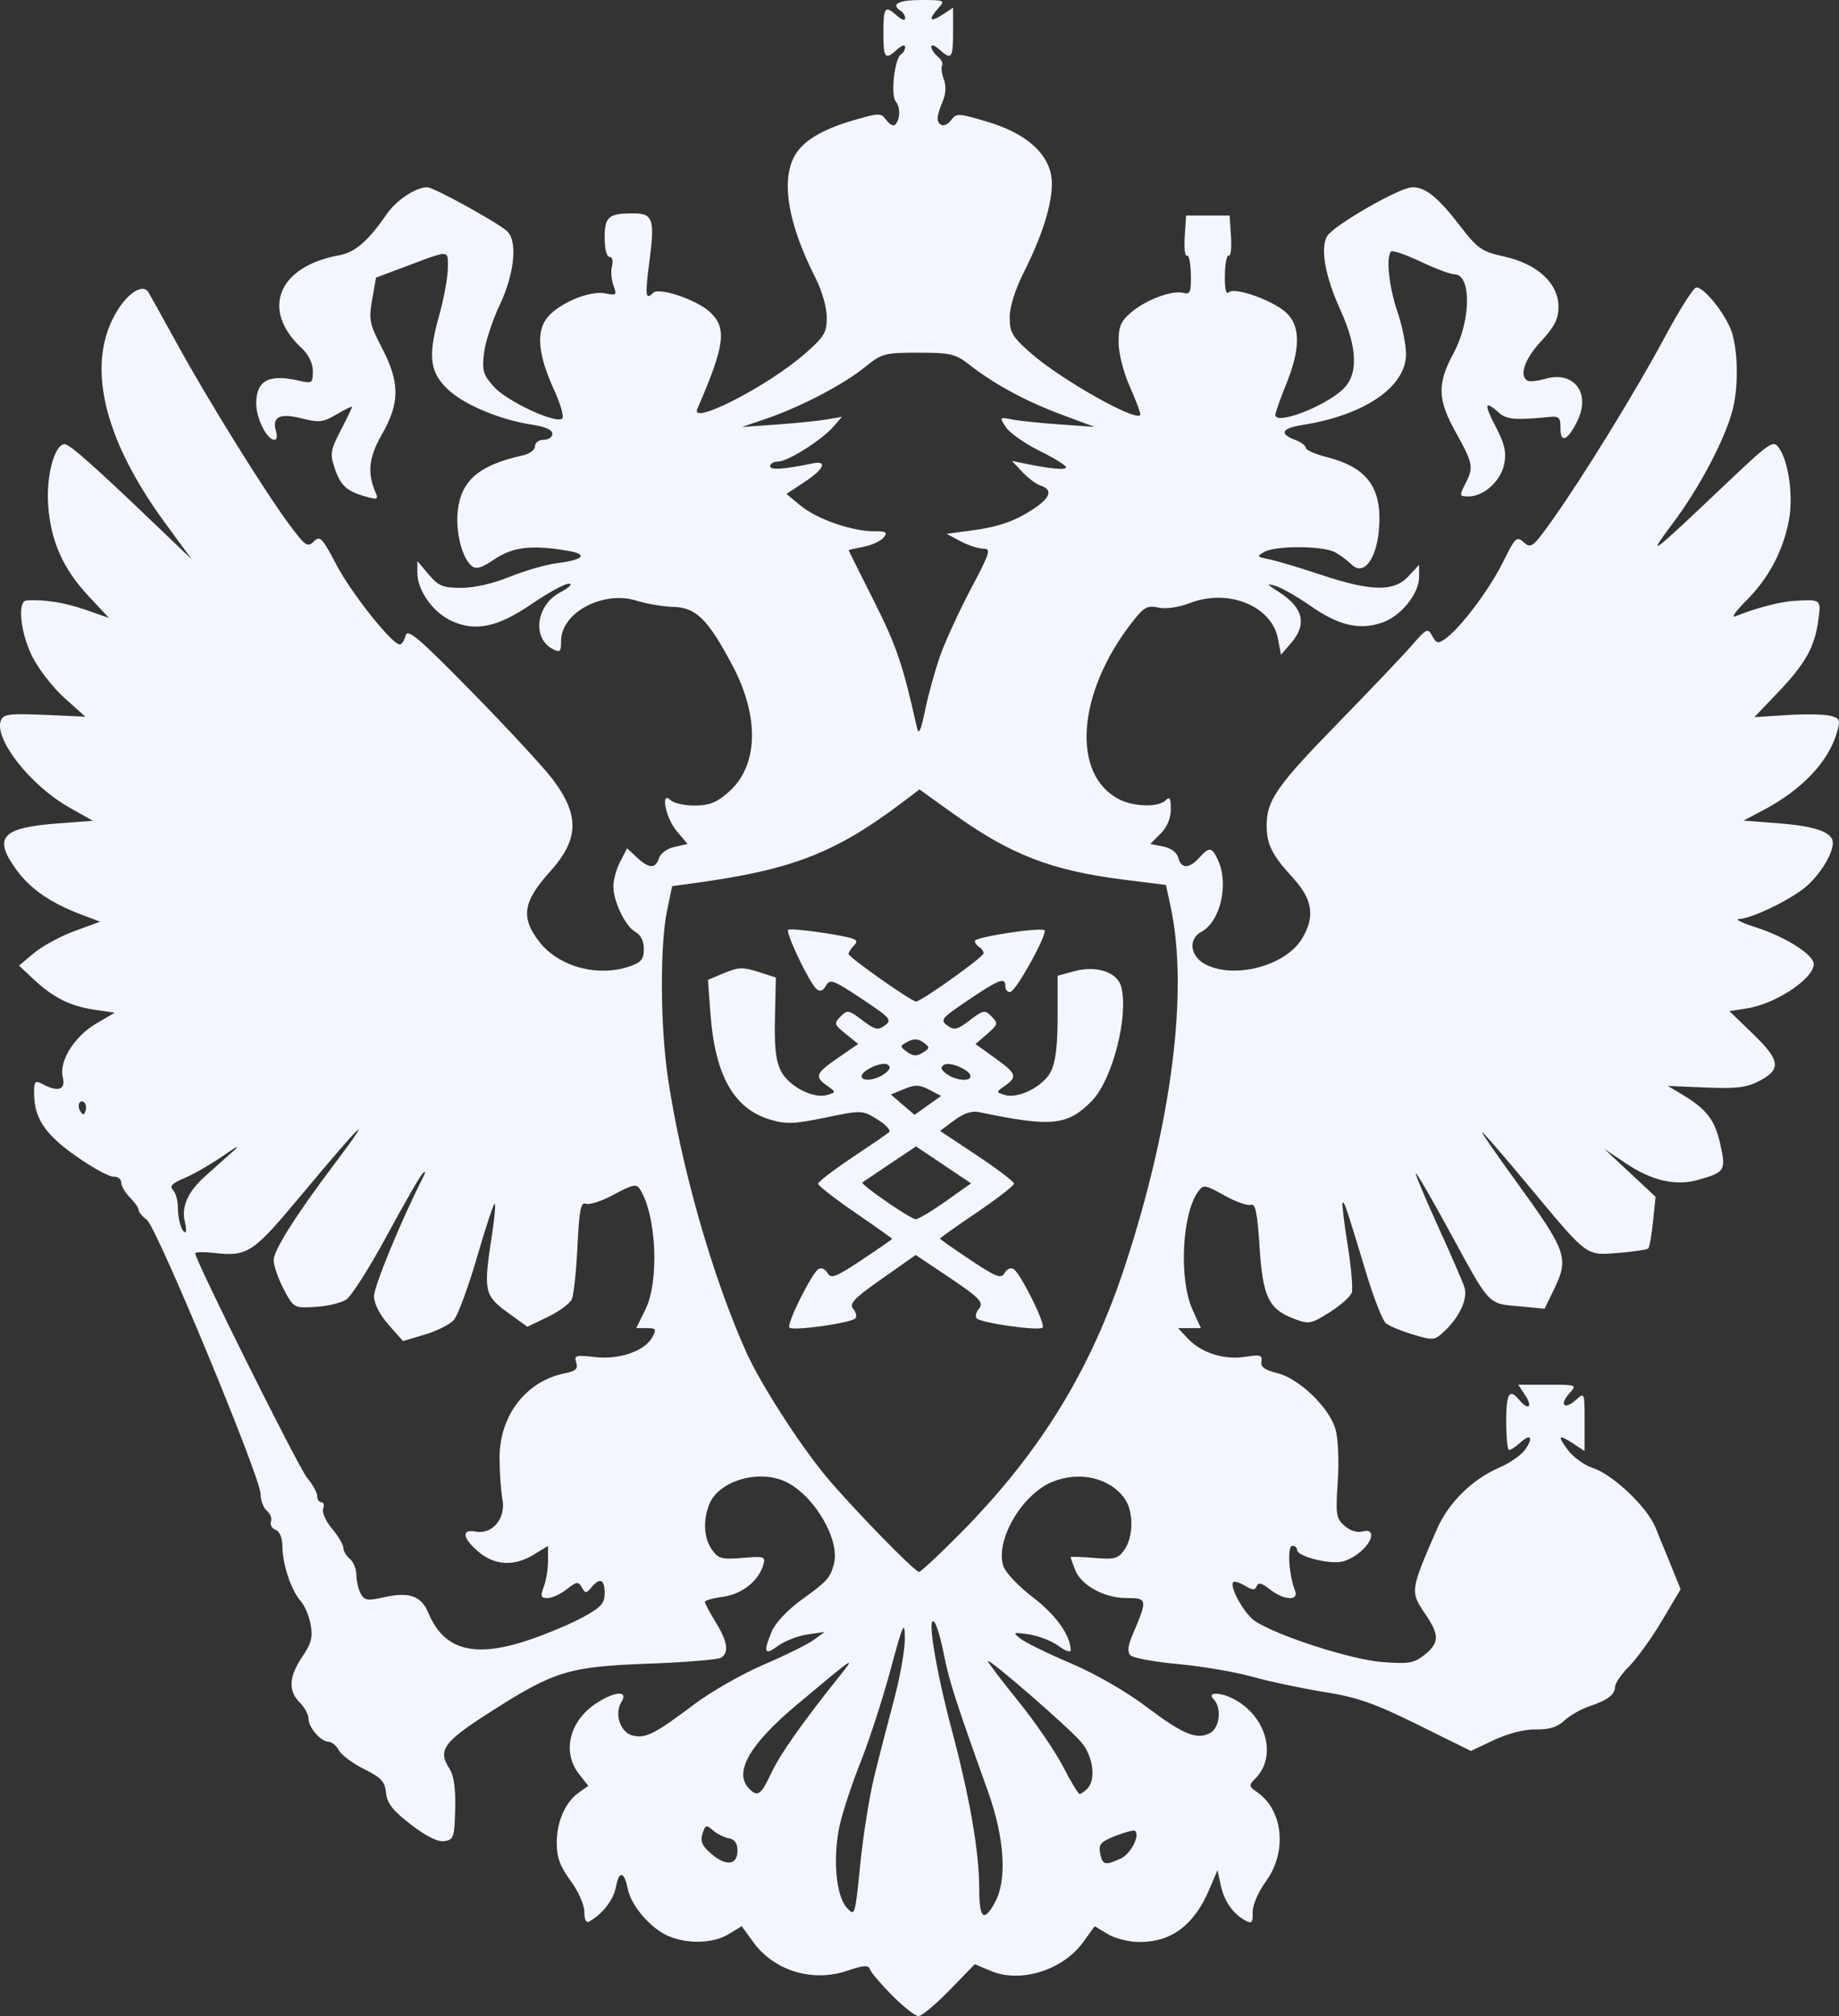 <?xml version="1.0" encoding="UTF-8"?> <svg xmlns="http://www.w3.org/2000/svg" width="177" height="194" viewBox="0 0 177 194" fill="none"><rect x="0" y="0" width="177" height="194" fill="#333333" stroke="none"/><path d="M85.863 192.01C84.777 190.916 83.813 189.781 83.721 189.487C83.587 189.068 83.117 189.102 81.532 189.642C78.204 190.774 74.503 189.642 72.499 186.881L71.392 185.352L70.139 186.11C68.651 187.015 66.24 187.095 64.346 186.307C62.661 185.599 60.749 183.395 60.426 181.782C60.078 180.047 59.588 179.959 59.282 181.576C59.051 182.821 57.987 184.187 56.696 184.912C56.415 185.067 56.239 184.702 56.239 183.973C56.239 183.29 55.669 182.004 54.914 180.973C53.904 179.599 53.585 178.736 53.585 177.344C53.585 175.279 54.415 173.397 55.731 172.476L56.624 171.851L55.736 170.716C54.084 168.621 54.776 165.663 57.32 163.949C59.127 162.734 60.527 162.633 59.814 163.769C59.102 164.913 59.697 166.706 60.887 167.003C62.124 167.313 63.046 166.844 66.79 164.02C68.403 162.801 71.43 161.074 73.513 160.178C75.597 159.285 77.768 158.213 78.334 157.794L79.365 157.035L77.701 157.278C76.787 157.412 75.513 157.911 74.872 158.384C73.572 159.348 73.434 159.013 74.285 156.977C74.616 156.18 75.806 154.915 77.114 153.968C79.659 152.124 79.898 151.861 80.262 150.49C80.866 148.219 78.477 144.054 75.76 142.651C73.161 141.306 69.137 142.458 68.248 144.796C67.645 146.38 67.75 148.014 68.525 149.12C69.133 149.988 69.464 150.076 71.464 149.912C73.589 149.736 73.702 149.774 73.459 150.599C72.998 152.15 71.401 153.407 69.577 153.654C68.621 153.78 67.838 154.002 67.842 154.144C67.842 154.287 68.307 155.158 68.873 156.08C70.026 157.949 70.194 159.005 69.41 159.512C69.12 159.7 65.96 159.96 62.388 160.09C54.696 160.375 53.334 160.794 47.042 164.833C42.665 167.64 42.112 168.424 43.261 170.196C43.688 170.858 43.86 172.099 43.81 174.097C43.738 176.817 43.663 177.039 42.766 177.168C42.133 177.256 41.026 176.708 39.542 175.564C37.794 174.215 37.258 173.532 37.157 172.522C37.048 171.436 36.696 171.055 35.04 170.23C33.95 169.689 32.86 168.876 32.617 168.424C32.374 167.971 31.93 167.603 31.628 167.603C30.882 167.603 29.691 166.228 29.691 165.369C29.691 164.984 29.314 164.292 28.853 163.832C27.721 162.7 27.797 161.334 29.096 159.424C29.968 158.137 30.123 157.538 29.901 156.327C29.746 155.497 29.318 154.483 28.945 154.073C28.044 153.067 27.189 150.532 27.184 148.839C27.18 147.985 26.929 147.369 26.522 147.214C26.166 147.075 25.965 146.719 26.078 146.418C26.195 146.12 26.015 145.651 25.684 145.374C25.353 145.098 25.08 144.377 25.084 143.774C25.089 142.194 15.078 118.068 14.131 117.376C13.695 117.058 13.343 116.635 13.343 116.434C13.343 116.232 12.966 115.688 12.505 115.227C12.043 114.766 11.666 114.116 11.666 113.785C11.666 113.454 11.335 113.203 10.932 113.228C10.53 113.257 8.904 112.365 7.319 111.25C4.309 109.134 3.282 107.588 3.282 105.171C3.282 104.027 3.375 103.935 4.091 104.316C5.584 105.116 6.338 104.869 6.041 103.679C5.651 102.137 7.156 99.719 9.277 98.483L11.037 97.453L9.109 97.163C6.757 96.816 5.135 96.007 3.257 94.251L1.828 92.919L3.286 91.695C4.091 91.025 5.848 90.074 7.193 89.584L9.637 88.691L7.747 87.975C4.842 86.873 2.901 85.523 1.564 83.68C-0.687 80.571 0.151 79.636 5.575 79.234L8.941 78.983L6.623 77.671C2.918 75.572 -0.591 71.097 0.084 69.333C0.323 68.713 0.872 68.642 4.284 68.788L8.208 68.96L6.196 67.154C5.093 66.161 3.701 64.372 3.106 63.178C1.962 60.882 1.647 57.852 2.549 57.781C4.137 57.651 6.263 57.986 8.25 58.682L10.492 59.465L8.535 57.375C6.062 54.731 4.888 52.087 4.636 48.609C4.435 45.776 5.257 42.739 6.225 42.739C6.703 42.739 9.159 44.922 15.171 50.683L18.47 53.842L15.912 50.356C9.843 42.085 8.216 34.861 11.297 29.879C12.391 28.107 13.787 27.286 14.282 28.115C14.475 28.438 15.774 30.776 17.17 33.311C20.155 38.733 25.604 47.486 27.918 50.574C29.398 52.552 29.612 52.694 30.203 52.103C30.794 51.513 31.003 51.726 32.391 54.366C33.829 57.106 37.736 62.013 38.477 62.013C38.666 62.013 38.918 61.632 39.039 61.162C39.224 60.45 40.28 61.351 45.461 66.63C48.873 70.108 52.353 73.871 53.2 74.998C55.811 78.467 55.736 80.78 52.919 83.898C50.316 86.776 50.093 88.314 51.938 90.66C53.82 93.049 57.572 94.05 60.648 92.978C61.717 92.609 61.969 92.286 61.969 91.318C61.969 90.572 61.671 89.957 61.185 89.697C60.208 89.173 59.035 86.768 59.035 85.289C59.035 84.677 59.332 83.604 59.697 82.9L60.359 81.623L61.294 82.502C62.459 83.596 63.097 83.617 63.428 82.574C63.57 82.117 64.228 81.643 64.928 81.493L66.178 81.216L65.121 79.963C64.048 78.689 63.541 75.987 64.568 77.013C64.845 77.29 65.876 77.516 66.861 77.516C68.261 77.516 68.965 77.236 70.122 76.222C72.973 73.72 73.132 69.052 70.537 64.116C68.181 59.637 67.012 58.46 64.845 58.401C63.839 58.376 62.233 58.104 61.273 57.802C58.062 56.788 54.004 58.946 54.004 61.665C54.004 62.746 53.912 62.83 53.17 62.436C51.183 61.372 51.611 58.221 53.904 57.01C54.78 56.549 55.157 56.176 54.763 56.164C54.377 56.155 52.776 57.023 51.212 58.095C47.876 60.379 45.721 60.823 43.382 59.713C41.642 58.887 40.171 56.784 40.171 55.124V53.989L41.257 55.275C42.2 56.394 42.615 56.566 44.409 56.566C45.667 56.566 47.498 56.147 49.087 55.493C50.525 54.907 52.6 54.312 53.703 54.178C56.13 53.88 56.616 53.34 54.751 53.017C51.175 52.401 49.36 52.611 47.524 53.859C46.325 54.668 45.822 54.81 45.39 54.454C44.468 53.687 43.831 51.152 44.057 49.154C44.388 46.216 46.111 44.75 50.336 43.816C50.969 43.677 51.489 43.283 51.489 42.94C51.489 42.6 51.867 42.32 52.328 42.32C52.789 42.32 53.166 42.06 53.166 41.737C53.166 41.368 52.453 41.05 51.192 40.861C48.27 40.426 44.904 39.047 43.294 37.635C41.383 35.955 41.144 34.375 42.229 30.508C42.711 28.794 43.105 26.674 43.105 25.798C43.105 25.124 43.147 24.7 42.959 24.529C42.644 24.244 41.705 24.642 38.913 25.694L36.189 26.716L35.82 28.836C35.48 30.776 35.564 31.178 36.763 33.479C38.49 36.797 38.494 38.762 36.776 41.767C35.484 44.017 35.325 45.508 36.164 47.436C36.436 48.064 36.315 48.102 35.137 47.767C33.33 47.247 32.756 46.703 32.185 44.976C31.754 43.677 31.825 43.275 32.793 41.41C33.393 40.254 33.883 39.24 33.883 39.152C33.883 39.068 33.217 39.387 32.408 39.868C31.087 40.644 30.723 40.685 28.987 40.25C26.87 39.718 26.132 40.128 26.585 41.586C26.711 41.989 26.635 42.32 26.413 42.32C25.688 42.32 24.661 40.275 24.661 38.825C24.661 36.617 25.868 35.968 28.748 36.625C30.043 36.923 30.11 36.881 30.11 35.72C30.11 34.953 29.712 34.132 29.021 33.487C25.063 29.796 26.761 25.626 32.655 24.562C34.168 24.29 35.455 23.175 37.203 20.628C38.134 19.27 40.02 18.017 41.127 18.017C41.718 18.017 47.603 21.244 48.756 22.199C49.842 23.1 49.553 26.267 48.102 29.331C47.394 30.826 46.71 32.921 46.585 33.981C46.383 35.683 46.501 36.064 47.561 37.241C48.827 38.641 53.564 40.832 54.117 40.275C54.298 40.099 53.95 38.871 53.342 37.547C51.862 34.317 51.602 32.167 52.52 30.768C53.455 29.339 56.662 27.914 58.23 28.229C59.341 28.451 59.395 28.396 59.047 27.474C58.838 26.934 58.775 26.091 58.901 25.605C59.035 25.094 58.934 24.721 58.666 24.721C58.389 24.721 58.196 23.955 58.196 22.882C58.196 20.846 58.565 20.531 60.967 20.531C62.841 20.531 63.034 21.101 62.514 25.082C62.065 28.48 62.12 28.928 62.874 28.174C63.423 27.625 66.999 28.823 68.294 29.992C69.996 31.534 69.791 33.194 67.117 39.345C66.387 41.017 73.878 37.183 77.471 34.036C79.332 32.41 79.575 32.008 79.575 30.541C79.575 29.582 79.11 27.969 78.472 26.707C75.89 21.621 75.169 17.523 76.423 15.105C77.202 13.597 79.093 12.444 82.279 11.535C84.647 10.857 84.802 10.861 85.314 11.56C85.611 11.967 85.989 12.168 86.152 12.005C86.647 11.506 86.68 10.324 86.211 9.759C85.704 9.151 86.106 5.606 86.726 5.221C86.944 5.087 87.12 4.772 87.12 4.521C87.12 4.265 86.777 4.37 86.353 4.756C85.18 5.816 85.024 5.627 85.024 3.143C85.024 0.658 85.18 0.469 86.353 1.529C86.777 1.915 87.12 2.02 87.12 1.764C87.12 1.513 86.932 1.19 86.701 1.048C85.683 0.419 86.462 0 88.65 0C90.922 0 90.994 0.034 90.327 0.767C89.313 1.89 89.485 2.212 90.683 1.429L91.731 0.742V3.092C91.731 5.631 91.581 5.82 90.403 4.756C89.979 4.37 89.635 4.253 89.635 4.492C89.635 4.731 89.916 5.158 90.26 5.443C90.604 5.728 90.788 6.113 90.675 6.298C90.562 6.482 90.633 7.073 90.839 7.613C91.061 8.208 91.04 9 90.776 9.637C90.13 11.225 90.088 11.703 90.575 12.005C90.822 12.155 91.258 11.954 91.547 11.556C92.046 10.877 92.247 10.886 95.031 11.715C98.577 12.771 100.744 14.581 101.167 16.844C101.524 18.734 100.572 22.161 98.615 26.05C97.705 27.847 97.181 29.498 97.181 30.541C97.181 31.987 97.432 32.41 99.172 33.944C102.199 36.609 109.757 40.836 109.757 39.864C109.757 39.659 109.287 38.427 108.709 37.124C108.109 35.771 107.661 33.965 107.661 32.917C107.661 31.396 107.874 30.902 108.906 30.03C110.352 28.819 112.833 27.902 113.911 28.187C114.552 28.354 114.653 28.103 114.615 26.385C114.594 25.287 114.426 24.483 114.238 24.596C114.053 24.709 113.957 23.888 114.028 22.773L114.158 20.741H118.35L118.48 22.773C118.551 23.888 118.455 24.709 118.27 24.591C118.082 24.478 117.914 25.316 117.893 26.456C117.868 27.759 118.002 28.379 118.249 28.132C118.807 27.575 122.592 28.924 123.841 30.127C125.174 31.409 125.162 33.6 123.8 36.952C123.221 38.373 122.752 39.709 122.752 39.931C122.752 40.929 127.405 39.173 129.228 37.484C130.75 36.072 130.678 33.504 129.018 29.846C127.555 26.619 127.065 23.967 127.711 22.756C128.255 21.742 134.724 18.017 135.943 18.017C137.214 18.017 138.412 18.989 140.521 21.73C142.236 23.955 142.588 24.198 144.818 24.696C147.983 25.404 149.999 27.277 149.999 29.506C149.999 30.696 149.634 31.421 148.322 32.842C146.742 34.556 146.197 36.127 147.006 36.625C147.203 36.747 147.995 36.667 148.762 36.445C151.504 35.662 153.139 37.849 151.81 40.522C150.867 42.429 150.171 42.709 150.192 41.172C150.204 40.187 150.053 40.032 149.161 40.12C145.815 40.447 144.994 40.376 144.239 39.693C142.894 38.477 142.814 38.871 143.963 41.067C144.805 42.676 144.998 43.501 144.788 44.612C144.482 46.246 142.835 47.767 141.372 47.767C140.454 47.767 140.437 47.712 141.007 46.614C141.858 44.984 141.791 44.603 140.148 41.662C138.345 38.44 138.299 36.948 139.922 33.94C141.586 30.847 141.632 26.397 139.993 26.397C139.62 26.397 138.148 25.849 136.723 25.174C135.302 24.503 134.032 24.064 133.894 24.198C133.382 24.709 133.684 27.617 134.489 29.959C134.95 31.3 135.327 33.152 135.327 34.078C135.327 37.22 131.332 39.952 125.371 40.891C123.359 41.205 123.091 41.733 124.638 42.32C125.216 42.538 125.686 42.889 125.686 43.099C125.686 43.304 126.57 43.698 127.648 43.971C131.613 44.968 133.055 46.946 132.724 50.934C132.481 53.846 131.228 55.46 130.087 54.32C129.706 53.939 128.985 53.407 128.482 53.134C127.329 52.514 122.802 52.489 121.708 53.101C120.932 53.536 120.962 53.583 122.127 53.813C122.819 53.947 125.078 54.622 127.153 55.313C131.982 56.922 134.162 56.96 135.558 55.456L136.585 54.349V55.523C136.585 57.148 134.799 59.331 132.98 59.931C130.804 60.651 128.826 60.182 126.147 58.313C124.856 57.412 123.33 56.541 122.752 56.377C121.854 56.126 121.896 56.201 123.041 56.93C125.43 58.447 125.833 60.052 124.282 61.858L123.292 63.002L123.003 61.468C122.412 58.322 118.245 56.612 114.577 58.011C113.433 58.447 112.221 58.623 111.488 58.464C110.444 58.233 110.109 58.414 109.027 59.792C103.67 66.597 103.058 74.508 107.703 76.909C109.128 77.646 111.5 77.701 112.188 77.013C112.578 76.624 112.691 76.812 112.691 77.872C112.691 78.74 112.335 79.586 111.702 80.219L110.712 81.208L111.949 81.455C112.708 81.606 113.274 82.029 113.408 82.54C113.689 83.613 114.447 83.613 115.416 82.544C116.401 81.455 116.648 81.488 117.235 82.775C118.296 85.1 117.457 88.687 115.621 89.672C114.33 90.359 114.548 92.035 116.024 92.797C118.82 94.243 123.716 92.948 125.304 90.342C126.587 88.243 126.352 86.567 124.487 84.526C122.404 82.243 121.913 81.266 121.913 79.41C121.913 77.013 122.911 75.585 128.8 69.555C131.835 66.442 135.017 63.102 135.864 62.126C137.314 60.458 137.432 60.404 137.851 61.196C138.241 61.917 138.408 61.954 139.083 61.485C140.538 60.467 143.321 56.784 144.629 54.148C145.845 51.693 145.979 51.563 146.666 52.187C147.35 52.803 147.534 52.665 149.358 50.113C152.363 45.898 157.481 37.581 160.269 32.372C161.652 29.787 163.002 27.671 163.266 27.663C164.08 27.646 166.276 30.479 166.741 32.146C167.311 34.199 167.303 37.48 166.72 39.596C165.945 42.424 163.514 47.008 161.049 50.293C158.437 53.784 158.722 53.574 165.865 46.799C170.409 42.487 170.665 42.311 171.223 43.107C172.157 44.444 172.614 47.742 172.182 50.05C171.625 53.008 170.237 55.632 168.095 57.773C167.073 58.795 166.59 59.482 167.026 59.306C168.85 58.552 171.361 57.89 172.685 57.819C174.086 57.739 174.731 57.697 174.987 57.995C175.209 58.255 175.134 58.761 175.004 59.717C174.651 62.285 173.763 63.865 171.105 66.651L168.854 69.01L171.973 68.809C173.687 68.7 175.561 68.73 176.14 68.872C177.091 69.115 177.154 69.258 176.806 70.46C175.993 73.297 173.436 75.999 169.688 77.973L167.814 78.962L171.181 79.222C174.781 79.502 176.408 80.089 176.408 81.111C176.408 82.096 175.347 83.898 174.035 85.138C172.706 86.395 168.686 88.389 167.395 88.427C166.934 88.444 167.651 88.804 168.992 89.232C171.596 90.065 174.157 91.603 174.526 92.554C175.016 93.828 171.155 96.547 168.183 97.025L166.456 97.297L168.745 99.514C171.369 102.057 171.47 102.908 169.282 104.043C168.108 104.651 167.081 104.773 164.172 104.647L160.525 104.496L161.866 105.296C164.26 106.729 165.039 107.735 165.568 110.081C166.138 112.642 166.041 112.801 163.43 113.538C161.304 114.142 158.991 113.618 156.551 111.988L154.4 110.546L156.874 112.855L159.347 115.164L159.1 117.544C158.965 118.851 158.76 120.02 158.643 120.138C158.525 120.251 157.238 120.443 155.788 120.561C154.794 120.636 154.141 120.716 153.537 120.573C152.195 120.263 151.101 118.881 147.098 114.075C144.751 111.25 142.751 108.942 142.651 108.942C142.554 108.942 143.954 110.974 145.761 113.463C150.841 120.452 151.047 121.03 149.542 124.131L148.666 125.937L146.138 125.694C145.203 125.606 144.587 125.576 144.063 125.346C142.915 124.847 142.181 123.397 139.402 118.29C137.746 115.252 136.333 112.822 136.266 112.893C136.195 112.964 137.155 115.26 138.404 118.001C139.653 120.737 140.802 123.393 140.957 123.9C141.284 124.973 140.467 126.749 139.02 128.099C138.065 128.991 137.943 129.004 135.99 128.413C134.87 128.078 133.697 127.592 133.386 127.332C133.072 127.072 132.238 124.952 131.529 122.614C129.53 116.015 129.383 115.579 129.224 115.738C129.144 115.822 129.358 117.64 129.706 119.781C130.05 121.927 130.23 123.992 130.108 124.374C129.983 124.759 129.027 125.614 127.975 126.276C126.172 127.411 125.988 127.445 124.558 126.904C122.098 125.966 121.54 124.809 121.23 119.978C121.016 116.681 120.827 115.767 120.396 115.935C120.09 116.052 118.941 115.646 117.847 115.034C115.977 113.991 115.827 113.97 115.319 114.661C113.756 116.798 113.454 123.104 114.774 126.016L115.583 127.797H113.383L114.355 128.832C115.642 130.198 117.839 130.885 119.88 130.558C121.293 130.332 121.515 130.399 121.41 131.011C121.318 131.535 121.72 131.832 122.902 132.121C125.045 132.636 127.979 135.473 128.553 137.577C128.8 138.477 128.888 140.694 128.754 142.605C128.541 145.709 128.599 146.095 129.392 146.811C129.911 147.277 130.616 147.503 131.123 147.373C131.68 147.226 131.974 147.352 131.974 147.737C131.974 148.588 130.498 149.937 129.22 150.26C127.991 150.566 124.847 149.77 124.847 149.15C124.847 148.927 124.634 148.747 124.374 148.747C123.879 148.747 124.055 151.626 124.638 153.042C125.061 154.081 123.59 154.014 122.215 152.933C121.439 152.326 121.096 152.238 120.957 152.619C120.802 153.038 120.572 153.034 119.83 152.594C119.318 152.292 118.811 152.129 118.702 152.233C118.283 152.657 119.767 155.322 120.802 156C122.986 157.429 130.045 159.7 133.022 159.931C135.604 160.128 136.094 160.044 137.109 159.239C138.534 158.108 138.555 157.333 137.214 155.363C135.705 153.138 135.709 153.101 138.299 147.147C139.41 144.599 141.712 142.332 144.323 141.214C145.317 140.786 146.427 140.011 146.796 139.487C147.63 138.297 147.329 137.903 146.302 138.834C145.878 139.215 145.405 139.529 145.249 139.529C145.094 139.529 144.969 138.306 144.969 136.806C144.969 134.061 145.27 133.558 146.226 134.711C147.09 135.75 147.555 135.419 146.817 134.292L146.13 133.244H148.968C151.78 133.244 151.797 133.252 151.043 134.086C150.053 135.18 150.577 135.704 151.671 134.715C152.506 133.961 152.514 133.977 152.514 136.789V139.626L151.483 138.951C149.991 137.97 149.852 138.109 150.896 139.521C151.403 140.208 152.485 140.987 153.298 141.255C155.243 141.897 158.504 144.985 159.326 146.962C159.682 147.83 160.378 149.527 160.869 150.733L161.757 152.929L159.963 155.95C158.978 157.609 157.561 159.583 156.811 160.337C156.06 161.091 155.448 161.975 155.448 162.298C155.448 163.061 154.753 163.593 152.95 164.2C152.154 164.468 151.08 165.08 150.565 165.566C149.898 166.191 149.106 166.438 147.823 166.417C146.717 166.4 145.153 166.798 143.795 167.439L141.573 168.487L136.459 165.96C132.255 163.886 130.653 163.325 127.455 162.813C125.313 162.47 122.202 161.812 120.538 161.347C118.874 160.882 115.659 160.333 113.395 160.128C111.132 159.922 109.073 159.545 108.818 159.29C108.487 158.958 108.545 158.397 109.036 157.245C110.461 153.889 110.444 153.775 108.424 153.775C106.256 153.771 104.035 152.539 103.46 151.023C103.234 150.432 103.05 149.9 103.05 149.837C103.05 149.778 104.06 149.812 105.296 149.912C107.292 150.076 107.627 149.988 108.231 149.12C109.099 147.884 109.115 145.446 108.264 144.23C106.839 142.194 103.88 141.511 101.247 142.609C98.304 143.841 95.735 148.32 96.586 150.742C96.804 151.354 98.082 152.694 99.436 153.721C101.616 155.38 103.05 157.391 103.05 158.803C103.05 159.046 102.526 158.858 101.884 158.384C101.243 157.911 99.969 157.412 99.055 157.274C97.478 157.039 97.437 157.065 98.229 157.689C98.69 158.053 100.857 159.118 103.05 160.048C105.401 161.049 108.373 162.755 110.306 164.213C113.856 166.894 115.189 167.448 116.472 166.76C117.411 166.258 117.604 164.301 116.799 163.496C116.128 162.826 117.411 162.805 118.694 163.463C121.892 165.114 122.965 169.006 120.806 171.16C120.178 171.793 120.19 171.893 121.02 172.471C123.514 174.219 123.9 178.199 121.85 181.028C121.071 182.104 120.547 183.332 120.568 184.023C120.593 185.004 120.48 185.138 119.888 184.82C118.685 184.174 117.83 182.963 117.499 181.43L117.181 179.963L116.376 181.849C114.925 185.247 112.75 186.877 109.673 186.873C108.675 186.873 107.313 186.533 106.617 186.11L105.364 185.352L104.257 186.881C102.299 189.584 98.237 190.857 95.378 189.663L93.819 189.01L91.392 191.507C90.059 192.877 88.713 194 88.403 194C88.093 194 86.948 193.103 85.863 192.01ZM92.385 147.595C100.078 139.831 104.965 131.899 108.281 121.801C112.787 108.079 114.41 95.337 112.674 87.266L112.221 85.155L108.172 84.648C101.163 83.764 97.261 82.251 91.689 78.254L88.499 75.966L86.869 77.198C80.434 82.058 76.272 83.684 66.999 84.954L64.694 85.272L64.212 87.572C63.507 90.912 63.545 98.739 64.287 103.721C65.561 112.315 68.584 122.899 71.82 130.097C73.182 133.131 76.879 138.892 79.483 142.043C81.826 144.876 88.038 151.261 88.453 151.261C88.617 151.261 90.39 149.61 92.385 147.595ZM51.003 157.777C52.659 157.215 54.956 156.243 56.105 155.619C57.857 154.664 58.196 154.287 58.196 153.289C58.196 151.961 57.735 151.768 56.918 152.753C56.423 153.348 56.339 153.348 56 152.745C55.669 152.154 55.509 152.171 54.549 152.929C53.958 153.394 53.124 153.775 52.701 153.775C52.047 153.775 51.992 153.612 52.336 152.699C52.562 152.108 52.747 150.981 52.747 150.193V148.76L51.384 149.59C49.494 150.742 47.637 150.654 46.073 149.338C44.505 148.022 44.376 147.109 45.788 147.381C47.385 147.683 48.702 146.103 48.362 144.293C48.215 143.497 48.085 141.721 48.081 140.342C48.06 136.223 50.617 132.896 54.377 132.142C55.421 131.933 55.652 131.715 55.459 131.111C55.241 130.42 55.417 130.37 57.236 130.583C59.596 130.864 62.069 130.009 62.786 128.669C63.201 127.898 63.139 127.797 62.246 127.797H61.235L62.111 126.029C63.478 123.268 63.185 116.907 61.579 114.41C61.252 113.903 60.858 113.982 59.106 114.938C57.962 115.562 56.746 115.964 56.406 115.834C55.899 115.642 55.757 116.35 55.581 119.915C55.463 122.291 55.224 124.575 55.048 124.994C54.876 125.413 53.841 126.184 52.747 126.712L50.756 127.671L48.819 126.263C46.618 124.667 46.522 124.189 47.335 118.939C47.587 117.322 47.717 115.922 47.62 115.83C47.528 115.738 46.761 118.043 45.918 120.955C45.071 123.863 44.061 126.594 43.675 127.026C43.286 127.453 42.028 128.086 40.875 128.425L38.788 129.046L37.4 127.479C36.562 126.532 36.008 125.451 35.996 124.747C35.983 123.808 38.528 117.628 40.691 113.341C40.984 112.759 40.976 112.633 40.674 112.922C40.435 113.153 38.884 115.847 37.228 118.91C35.572 121.973 33.816 124.742 33.317 125.061C32.823 125.379 31.485 125.694 30.345 125.761C28.287 125.878 28.27 125.87 27.306 124.051C26.774 123.041 26.338 121.788 26.338 121.265C26.338 120.318 28.463 116.949 32.131 112.084C36.21 106.671 34.965 107.844 28.899 115.118C24.351 120.573 23.823 120.925 20.654 120.569C19.631 120.452 18.792 120.469 18.792 120.603C18.792 121.277 28.702 141.163 29.545 142.181C30.085 142.831 30.53 143.631 30.53 143.962C30.53 144.289 30.714 144.557 30.936 144.557C31.159 144.557 31.234 144.838 31.104 145.182C30.97 145.521 31.355 146.384 31.955 147.096C32.554 147.809 33.045 148.638 33.045 148.936C33.045 149.238 33.33 149.719 33.674 150.004C34.017 150.289 34.302 150.985 34.302 151.55C34.302 152.112 34.487 152.921 34.713 153.34C35.069 154.006 35.363 154.056 36.901 153.708C39.391 153.151 40.536 153.545 41.232 155.208C42.741 158.82 45.671 159.591 51.003 157.777ZM75.974 127.738C75.723 127.332 78.124 122.517 78.783 122.111C79.047 121.948 79.437 122.119 79.646 122.492C79.977 123.083 80.422 122.911 82.945 121.235C84.551 120.167 85.863 119.258 85.863 119.212C85.863 119.161 84.261 118.026 82.3 116.681C80.338 115.336 78.737 114.087 78.737 113.907C78.737 113.727 80.2 112.604 81.985 111.41C83.771 110.22 85.389 109.109 85.578 108.937C85.771 108.77 85.263 108.221 84.454 107.722C82.996 106.817 82.966 106.817 79.449 107.542C76.423 108.167 75.651 108.192 74.1 107.727C70.625 106.687 68.814 103.461 68.378 97.528L68.139 94.285L69.711 93.627C71.057 93.066 71.526 93.049 72.981 93.518L74.675 94.067L74.587 97.918C74.519 100.788 74.666 102.099 75.178 103.08C75.941 104.559 78.326 105.774 79.642 105.359C80.48 105.091 80.48 105.087 79.613 104.479C78.368 103.608 78.493 103.281 80.669 101.785L82.602 100.457L81.403 99.489C80.283 98.588 80.25 98.475 80.9 97.817C81.549 97.151 81.679 97.176 82.996 98.173C84.215 99.103 84.496 99.166 85.167 98.672C85.88 98.152 85.704 97.947 82.928 96.103C80.204 94.293 79.877 94.172 79.504 94.842C79.21 95.362 78.938 95.454 78.582 95.161C77.923 94.616 75.588 89.739 75.857 89.475C76.066 89.265 80.979 89.936 82.056 90.321C82.509 90.484 82.534 90.648 82.161 91.021C81.893 91.289 81.671 91.637 81.671 91.796C81.671 92.11 87.724 96.371 88.168 96.371C88.667 96.371 94.666 92.089 94.666 91.733C94.666 91.549 94.477 91.276 94.247 91.134C94.016 90.991 93.827 90.728 93.827 90.543C93.827 90.166 100.199 89.194 100.526 89.521C100.845 89.839 97.885 95.228 97.277 95.433C96.996 95.525 96.762 95.286 96.762 94.897C96.762 93.983 96.154 94.222 92.951 96.397C90.616 97.981 90.474 98.165 91.178 98.68C91.84 99.166 92.13 99.099 93.341 98.173C94.653 97.176 94.787 97.151 95.437 97.813C96.087 98.471 96.058 98.584 95.014 99.493L93.89 100.465L95.747 101.798C97.843 103.302 97.956 103.616 96.724 104.479C95.856 105.087 95.856 105.091 96.695 105.359C97.986 105.77 100.396 104.559 101.134 103.13C101.595 102.238 101.792 100.675 101.792 97.876V93.891L103.406 93.455C105.561 92.877 107.568 93.556 107.925 94.98C108.637 97.817 107.057 103.926 105.087 105.937C102.752 108.322 101.222 108.477 94.247 107.018C93.538 106.868 92.754 107.127 91.836 107.81L90.478 108.82L94.037 111.188C95.999 112.491 97.6 113.71 97.6 113.899C97.6 114.083 95.999 115.327 94.037 116.656C92.075 117.988 90.474 119.124 90.474 119.186C90.474 119.245 91.786 120.167 93.391 121.235C95.915 122.911 96.359 123.083 96.691 122.492C96.9 122.119 97.29 121.948 97.554 122.111C98.212 122.517 100.614 127.332 100.363 127.738C100.132 128.107 94.473 127.328 94.012 126.863C93.844 126.695 93.924 126.301 94.184 125.987C94.75 125.304 94.402 124.952 90.667 122.455L88.135 120.762L84.878 123.054C82.174 124.956 81.704 125.446 82.124 125.953C82.4 126.289 82.493 126.695 82.325 126.863C81.864 127.328 76.205 128.107 75.974 127.738ZM90.503 63.06C90.994 61.678 92.318 58.803 93.442 56.671C95.299 53.163 95.412 52.795 94.641 52.795C94.171 52.795 93.182 52.472 92.444 52.078L91.103 51.366L93.412 51.06C96.154 50.7 97.743 50.138 99.587 48.894C101.117 47.863 101.327 47.105 100.182 46.74C99.759 46.606 98.954 46.011 98.401 45.42L97.391 44.348L98.439 44.566C101.071 45.119 102.626 45.265 102.601 44.959C102.588 44.775 101.427 44.059 100.027 43.367C98.627 42.676 97.185 41.662 96.825 41.117C96.179 40.137 96.187 40.124 97.412 40.363C98.091 40.497 100.157 40.715 102.002 40.841L105.355 41.079L102.199 39.906C98.77 38.632 95.747 37.002 93.35 35.134C91.954 34.044 91.522 33.94 88.386 33.94C85.112 33.94 84.878 34.002 83.209 35.356C81.164 37.015 76.972 39.198 73.706 40.304L71.401 41.088L74.754 40.853C76.599 40.723 78.766 40.501 79.575 40.363L81.042 40.107L80.204 41.067C79.068 42.366 75.815 44.415 74.88 44.415C74.465 44.415 74.126 44.612 74.126 44.855C74.126 45.257 75.345 45.181 78.213 44.591C79.692 44.289 79.323 45.131 77.429 46.384L75.697 47.528L77.03 48.638C78.573 49.925 81.96 51.119 84.077 51.119C85.322 51.119 85.469 51.211 85.033 51.735C84.752 52.074 83.88 52.472 83.096 52.619C82.312 52.77 81.675 52.916 81.679 52.946C81.679 52.979 82.786 55.196 84.136 57.877C86.286 62.155 86.89 63.924 88.244 69.974C88.428 70.783 88.609 70.401 89.049 68.298C89.359 66.802 90.013 64.443 90.503 63.06ZM95.793 183.001C96.946 180.847 96.678 176.804 95.081 172.358C91.979 163.706 91.35 161.745 90.847 159.193C90.558 157.71 90.143 156.31 89.925 156.08C89.195 155.309 90.038 160.542 91.576 166.346C93.362 173.066 94.242 178.157 94.247 181.744C94.247 184.66 94.704 185.033 95.793 183.001ZM84.157 170.896C84.63 168.969 85.494 165.629 86.068 163.471C86.647 161.313 87.108 158.674 87.091 157.605C87.066 155.887 86.902 156.248 85.704 160.706C84.957 163.48 83.67 167.439 82.849 169.505C82.023 171.571 81.113 174.323 80.824 175.618C80.137 178.715 80.447 182.406 81.491 183.558C82.283 184.434 82.296 184.405 82.794 179.419C83.071 176.657 83.683 172.819 84.157 170.896ZM91.023 115.596L93.459 113.869L88.168 110.316L85.653 111.996C84.27 112.922 83.079 113.727 83.004 113.781C82.778 113.957 87.653 117.322 88.131 117.322C88.382 117.322 89.682 116.547 91.023 115.596ZM104.643 172.128C105.51 171.261 105.225 169.019 104.077 167.653C102.894 166.249 95.085 159.47 95.085 159.847C95.085 159.977 96.397 161.707 98.002 163.689C99.608 165.671 101.541 168.491 102.299 169.962C103.058 171.428 103.783 172.626 103.909 172.631C104.035 172.631 104.366 172.404 104.643 172.128ZM74.218 170.645C75.085 168.797 77.114 165.914 80.778 161.317C82.43 159.248 82.363 159.294 76.695 164.037C72.109 167.879 70.575 170.59 72.113 172.128C72.931 172.945 73.233 172.735 74.218 170.645ZM17.791 117.561C17.434 116.144 18.088 114.665 19.715 113.211C20.473 112.533 21.664 111.468 22.355 110.852C23.202 110.098 22.913 110.22 21.471 111.221C20.293 112.038 18.62 113.002 17.749 113.366C16.571 113.857 16.29 114.15 16.642 114.502C16.902 114.762 17.116 115.487 17.116 116.115C17.116 117.318 17.485 118.579 17.837 118.579C17.95 118.579 17.929 118.122 17.791 117.561ZM70.981 178.078C70.981 177.374 70.713 176.993 70.143 176.888C69.682 176.804 68.99 176.456 68.609 176.117C67.989 175.568 67.879 175.601 67.611 176.452C67.381 177.185 67.573 177.625 68.462 178.388C69.887 179.616 70.981 179.477 70.981 178.078ZM89.439 104.861C88.499 104.37 88.076 104.358 87.02 104.794L85.745 105.321L86.881 106.302L88.022 107.278L89.3 106.369L90.579 105.46L89.439 104.861ZM107.862 178.845C108.822 178.405 109.736 176.657 109.254 176.175C109.149 176.075 108.31 176.289 107.38 176.653C105.946 177.215 105.724 177.466 105.888 178.325C106.11 179.469 106.349 179.532 107.862 178.845ZM93.408 103.566C93.408 102.979 91.425 102.116 90.868 102.46C90.478 102.703 90.541 102.925 91.119 103.348C91.975 103.972 93.408 104.111 93.408 103.566ZM88.877 100.31C88.378 99.946 87.95 99.925 87.364 100.235C86.588 100.654 86.584 100.696 87.301 101.219C87.871 101.638 88.231 101.655 88.81 101.295C89.518 100.855 89.522 100.779 88.877 100.31ZM85.154 103.31C85.683 102.912 85.766 102.648 85.427 102.439C84.903 102.112 82.928 103 82.928 103.566C82.928 104.106 84.312 103.951 85.154 103.31ZM8.145 106.122C7.722 105.694 7.369 106.335 7.717 106.901C7.981 107.329 8.082 107.329 8.225 106.905C8.321 106.612 8.287 106.26 8.145 106.122Z" fill="#F3F6FF"></path></svg> 